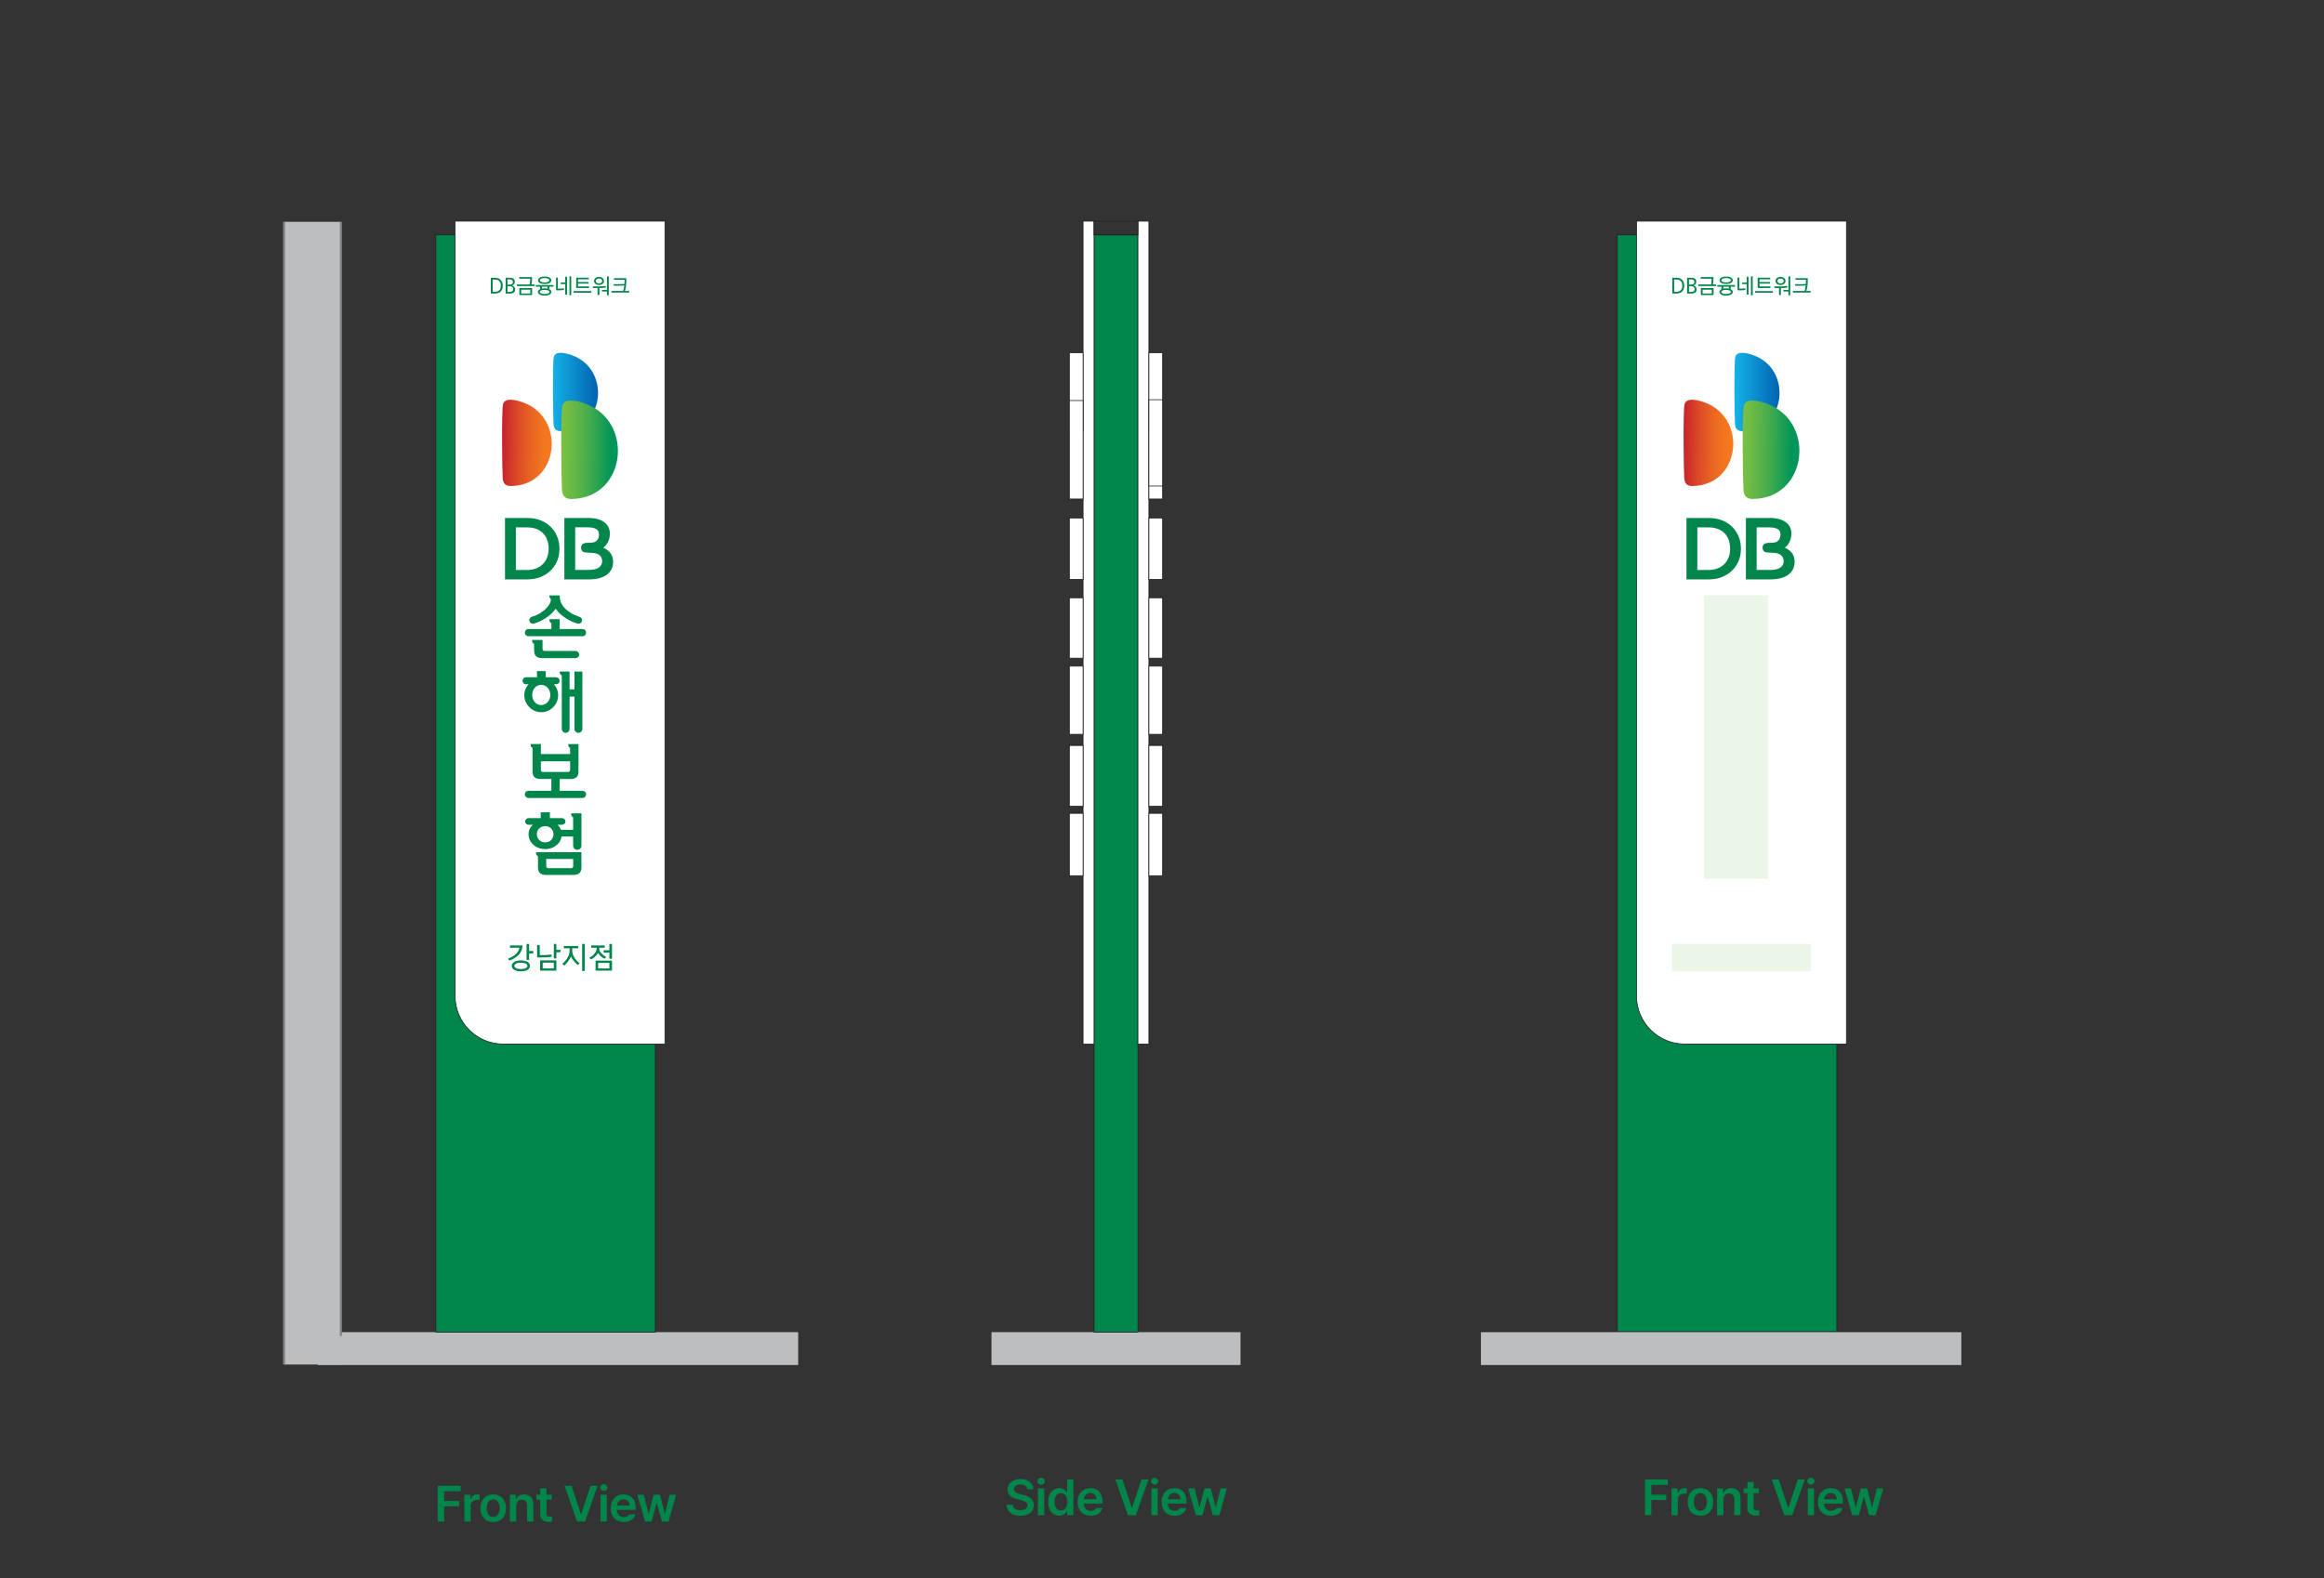 <svg width="736" height="500" viewBox="0 0 736 500" fill="none" xmlns="http://www.w3.org/2000/svg">
<rect x="0" y="0" width="736" height="500" fill="#333333" stroke="none"/>
<path d="M138.626 482V470.688H145.876V472.391H140.657V475.484H145.376V477.188H140.657V482H138.626ZM147.056 482V473.516H148.993V474.922H149.087C149.384 473.953 150.212 473.391 151.181 473.391C151.399 473.391 151.712 473.406 151.899 473.438V475.281C151.727 475.219 151.306 475.156 150.977 475.156C149.868 475.156 149.056 475.922 149.056 477V482H147.056ZM156.189 482.172C153.72 482.172 152.126 480.422 152.126 477.797C152.126 475.156 153.72 473.406 156.189 473.406C158.673 473.406 160.251 475.156 160.251 477.797C160.251 480.422 158.673 482.172 156.189 482.172ZM156.204 480.578C157.564 480.578 158.236 479.344 158.236 477.781C158.236 476.234 157.564 474.984 156.204 474.984C154.814 474.984 154.142 476.234 154.142 477.781C154.142 479.344 154.814 480.578 156.204 480.578ZM163.478 477.031V482H161.478V473.516H163.384V474.953H163.494C163.884 474 164.744 473.406 166.009 473.406C167.775 473.406 168.931 474.562 168.916 476.594V482H166.931V476.906C166.931 475.766 166.322 475.094 165.275 475.094C164.212 475.094 163.478 475.797 163.478 477.031ZM174.736 473.516V475.047H173.064V479.453C173.064 480.266 173.471 480.438 173.971 480.438C174.205 480.438 174.596 480.422 174.846 480.406V482.031C174.611 482.078 174.221 482.109 173.721 482.109C172.221 482.109 171.064 481.375 171.08 479.781V475.047H169.861V473.516H171.08V471.484H173.064V473.516H174.736ZM181.018 470.688L183.956 479.609H184.081L187.034 470.688H189.268L185.268 482H182.768L178.784 470.688H181.018ZM190.198 482V473.516H192.198V482H190.198ZM191.214 472.312C190.589 472.312 190.057 471.828 190.057 471.219C190.057 470.625 190.589 470.141 191.214 470.141C191.854 470.141 192.37 470.625 192.37 471.219C192.37 471.828 191.854 472.312 191.214 472.312ZM197.55 482.172C194.987 482.172 193.425 480.469 193.425 477.812C193.425 475.188 195.019 473.406 197.441 473.406C199.519 473.406 201.316 474.703 201.316 477.688V478.312H195.394C195.417 479.758 196.269 480.609 197.566 480.609C198.441 480.609 199.034 480.234 199.284 479.734H201.237C200.878 481.203 199.519 482.172 197.55 482.172ZM195.409 476.953H199.409C199.394 475.797 198.628 474.953 197.472 474.953C196.269 474.953 195.472 475.867 195.409 476.953ZM204.261 482L201.855 473.516H203.886L205.386 479.484H205.464L206.98 473.516H208.996L210.527 479.453H210.605L212.089 473.516H214.121L211.714 482H209.636L208.042 476.25H207.933L206.339 482H204.261Z" fill="#00854A"/>
<path d="M520.938 480V468.688H528.188V470.391H522.969V473.484H527.688V475.188H522.969V480H520.938ZM529.368 480V471.516H531.306V472.922H531.399C531.696 471.953 532.524 471.391 533.493 471.391C533.712 471.391 534.024 471.406 534.212 471.438V473.281C534.04 473.219 533.618 473.156 533.29 473.156C532.181 473.156 531.368 473.922 531.368 475V480H529.368ZM538.501 480.172C536.032 480.172 534.439 478.422 534.439 475.797C534.439 473.156 536.032 471.406 538.501 471.406C540.986 471.406 542.564 473.156 542.564 475.797C542.564 478.422 540.986 480.172 538.501 480.172ZM538.517 478.578C539.876 478.578 540.548 477.344 540.548 475.781C540.548 474.234 539.876 472.984 538.517 472.984C537.126 472.984 536.454 474.234 536.454 475.781C536.454 477.344 537.126 478.578 538.517 478.578ZM545.791 475.031V480H543.791V471.516H545.697V472.953H545.806C546.197 472 547.056 471.406 548.322 471.406C550.087 471.406 551.244 472.562 551.228 474.594V480H549.244V474.906C549.244 473.766 548.634 473.094 547.587 473.094C546.525 473.094 545.791 473.797 545.791 475.031ZM557.049 471.516V473.047H555.377V477.453C555.377 478.266 555.783 478.438 556.283 478.438C556.517 478.438 556.908 478.422 557.158 478.406V480.031C556.924 480.078 556.533 480.109 556.033 480.109C554.533 480.109 553.377 479.375 553.392 477.781V473.047H552.174V471.516H553.392V469.484H555.377V471.516H557.049ZM563.331 468.688L566.268 477.609H566.393L569.346 468.688H571.581L567.581 480H565.081L561.096 468.688H563.331ZM572.511 480V471.516H574.511V480H572.511ZM573.526 470.312C572.901 470.312 572.37 469.828 572.37 469.219C572.37 468.625 572.901 468.141 573.526 468.141C574.167 468.141 574.682 468.625 574.682 469.219C574.682 469.828 574.167 470.312 573.526 470.312ZM579.862 480.172C577.3 480.172 575.737 478.469 575.737 475.812C575.737 473.188 577.331 471.406 579.753 471.406C581.831 471.406 583.628 472.703 583.628 475.688V476.312H577.706C577.73 477.758 578.581 478.609 579.878 478.609C580.753 478.609 581.347 478.234 581.597 477.734H583.55C583.191 479.203 581.831 480.172 579.862 480.172ZM577.722 474.953H581.722C581.706 473.797 580.941 472.953 579.784 472.953C578.581 472.953 577.784 473.867 577.722 474.953ZM586.574 480L584.167 471.516H586.199L587.699 477.484H587.777L589.292 471.516H591.308L592.839 477.453H592.917L594.402 471.516H596.433L594.027 480H591.949L590.355 474.25H590.246L588.652 480H586.574Z" fill="#00854A"/>
<path d="M325.319 471.797C325.225 470.828 324.397 470.266 323.178 470.266C321.897 470.266 321.116 470.891 321.116 471.734C321.116 472.688 322.116 473.078 323.053 473.297L324.116 473.578C325.803 473.969 327.428 474.859 327.428 476.828C327.428 478.812 325.866 480.172 323.147 480.172C320.507 480.172 318.85 478.906 318.757 476.672H320.757C320.85 477.859 321.85 478.438 323.132 478.438C324.475 478.438 325.397 477.781 325.397 476.812C325.397 475.922 324.569 475.547 323.35 475.234L322.069 474.906C320.21 474.422 319.053 473.484 319.053 471.859C319.053 469.859 320.835 468.531 323.21 468.531C325.616 468.531 327.241 469.891 327.272 471.797H325.319ZM328.702 480V471.516H330.702V480H328.702ZM329.718 470.312C329.093 470.312 328.562 469.828 328.562 469.219C328.562 468.625 329.093 468.141 329.718 468.141C330.358 468.141 330.874 468.625 330.874 469.219C330.874 469.828 330.358 470.312 329.718 470.312ZM335.445 480.156C333.445 480.156 331.945 478.562 331.945 475.766C331.945 472.938 333.492 471.406 335.46 471.406C336.96 471.406 337.585 472.297 337.882 472.906H337.96V468.688H339.945V480H337.992V478.656H337.882C337.57 479.281 336.913 480.156 335.445 480.156ZM335.992 478.516C337.273 478.516 338.007 477.406 338.007 475.75C338.007 474.109 337.288 473.031 335.992 473.031C334.663 473.031 333.976 474.172 333.976 475.75C333.976 477.359 334.679 478.516 335.992 478.516ZM345.406 480.172C342.843 480.172 341.281 478.469 341.281 475.812C341.281 473.188 342.875 471.406 345.297 471.406C347.375 471.406 349.172 472.703 349.172 475.688V476.312H343.25C343.273 477.758 344.125 478.609 345.422 478.609C346.297 478.609 346.89 478.234 347.14 477.734H349.093C348.734 479.203 347.375 480.172 345.406 480.172ZM343.265 474.953H347.265C347.25 473.797 346.484 472.953 345.328 472.953C344.125 472.953 343.328 473.867 343.265 474.953ZM355.469 468.688L358.407 477.609H358.532L361.485 468.688H363.719L359.719 480H357.219L353.235 468.688H355.469ZM364.649 480V471.516H366.649V480H364.649ZM365.665 470.312C365.04 470.312 364.508 469.828 364.508 469.219C364.508 468.625 365.04 468.141 365.665 468.141C366.305 468.141 366.821 468.625 366.821 469.219C366.821 469.828 366.305 470.312 365.665 470.312ZM372.001 480.172C369.438 480.172 367.876 478.469 367.876 475.812C367.876 473.188 369.47 471.406 371.892 471.406C373.97 471.406 375.767 472.703 375.767 475.688V476.312H369.845C369.868 477.758 370.72 478.609 372.017 478.609C372.892 478.609 373.485 478.234 373.735 477.734H375.688C375.329 479.203 373.97 480.172 372.001 480.172ZM369.86 474.953H373.86C373.845 473.797 373.079 472.953 371.923 472.953C370.72 472.953 369.923 473.867 369.86 474.953ZM378.712 480L376.306 471.516H378.337L379.837 477.484H379.915L381.431 471.516H383.447L384.978 477.453H385.056L386.54 471.516H388.572L386.165 480H384.087L382.493 474.25H382.384L380.79 480H378.712Z" fill="#00854A"/>
<path d="M314 421.996H392.866" stroke="#231F20" stroke-width="0.23"/>
<path d="M392.866 421.996H314V432.425H392.866V421.996Z" fill="#BCBEC0"/>
<path d="M360.385 74.408H346.48V421.978H360.385V74.408Z" fill="#00854A" stroke="#231F20" stroke-width="0.23" stroke-miterlimit="22.93"/>
<path d="M346.48 70.059H343.004V330.734H346.48V70.059Z" fill="white"/>
<path d="M346.48 70.059H343.004V330.734H346.48V70.059Z" stroke="#231F20" stroke-width="0.23" stroke-miterlimit="10"/>
<path d="M363.849 70.059H360.373V330.734H363.849V70.059Z" fill="white"/>
<path d="M363.849 70.059H360.373V330.734H363.849V70.059Z" stroke="#231F20" stroke-width="0.23" stroke-miterlimit="10"/>
<path d="M343.006 111.772H338.656V136.602H343.006V111.772Z" fill="white" stroke="#231F20" stroke-width="0.23" stroke-miterlimit="22.93"/>
<path d="M343.006 164.09H338.656V183.54H343.006V164.09Z" fill="white" stroke="#231F20" stroke-width="0.23" stroke-miterlimit="22.93"/>
<path d="M343.006 189.37H338.656V208.489H343.006V189.37Z" fill="white" stroke="#231F20" stroke-width="0.23" stroke-miterlimit="22.93"/>
<path d="M343.006 211.027H338.656V232.611H343.006V211.027Z" fill="white" stroke="#231F20" stroke-width="0.23" stroke-miterlimit="22.93"/>
<path d="M343.006 236.16H338.656V255.435H343.006V236.16Z" fill="white" stroke="#231F20" stroke-width="0.23" stroke-miterlimit="22.93"/>
<path d="M343.006 257.65H338.656V277.404H343.006V257.65Z" fill="white" stroke="#231F20" stroke-width="0.23" stroke-miterlimit="22.93"/>
<path d="M343.006 126.882H338.656V158.075H343.006V126.882Z" fill="white" stroke="#231F20" stroke-width="0.23" stroke-miterlimit="22.93"/>
<path d="M368.194 126.882H363.854V158.075H368.194V126.882Z" fill="white" stroke="#231F20" stroke-width="0.23" stroke-miterlimit="22.93"/>
<path d="M368.194 111.772H363.854V136.602H368.194V111.772Z" fill="white" stroke="#231F20" stroke-width="0.23" stroke-miterlimit="22.93"/>
<path d="M368.194 164.09H363.854V183.54H368.194V164.09Z" fill="white" stroke="#231F20" stroke-width="0.23" stroke-miterlimit="22.93"/>
<path d="M368.194 189.37H363.854V208.489H368.194V189.37Z" fill="white" stroke="#231F20" stroke-width="0.23" stroke-miterlimit="22.93"/>
<path d="M368.194 211.027H363.854V232.611H368.194V211.027Z" fill="white" stroke="#231F20" stroke-width="0.23" stroke-miterlimit="22.93"/>
<path d="M368.194 236.16H363.854V255.435H368.194V236.16Z" fill="white" stroke="#231F20" stroke-width="0.23" stroke-miterlimit="22.93"/>
<path d="M368.194 257.65H363.854V277.404H368.194V257.65Z" fill="white" stroke="#231F20" stroke-width="0.23" stroke-miterlimit="22.93"/>
<path d="M368.194 126.624H363.854V153.964H368.194V126.624Z" fill="white" stroke="#231F20" stroke-width="0.23" stroke-miterlimit="22.93"/>
<path d="M360.385 70.059H346.48V74.399H360.385V70.059Z" stroke="#231F20" stroke-width="0.23" stroke-miterlimit="10"/>
<path d="M252.784 421.996H100.643" stroke="#231F20" stroke-width="0.23"/>
<path d="M252.784 421.996H100.643V432.425H252.784V421.996Z" fill="#BCBEC0"/>
<path d="M107.961 70.268H89.961V432.268H107.961V70.268Z" fill="#BCBEC0"/>
<path d="M89.961 70.268V432.268" stroke="#808285" stroke-width="0.653"/>
<path d="M107.961 70.268V423.268" stroke="#808285" stroke-width="0.653"/>
<path d="M207.545 74.407H138.031V421.977H207.545V74.407Z" fill="#00854A" stroke="#231F20" stroke-width="0.23" stroke-miterlimit="22.93"/>
<path fill-rule="evenodd" clip-rule="evenodd" d="M210.589 70.058V330.733H159.32C150.943 330.733 144.119 323.9 144.119 315.522V70.058H210.589Z" fill="white" stroke="#231F20" stroke-width="0.23" stroke-miterlimit="22.93"/>
<path fill-rule="evenodd" clip-rule="evenodd" d="M167.048 164.09H159.93V183.54H167.048C172.924 183.54 177.182 179.466 177.182 173.856C177.182 168.247 173.108 164.09 167.048 164.099V164.09ZM173.752 173.829C173.752 177.921 171.039 180.56 166.956 180.56H163.369V167.069H166.956C171.158 167.069 173.752 169.608 173.752 173.829Z" fill="#00854A"/>
<path fill-rule="evenodd" clip-rule="evenodd" d="M191.048 173.478C192.317 172.613 193.145 170.894 193.145 169.082C193.145 165.955 190.634 164.088 186.441 164.098H178.734V183.548H186.588C191.333 183.548 194.166 181.469 194.166 177.993C194.166 175.915 193.145 174.434 191.057 173.487L191.048 173.478ZM185.153 172.071C184.528 172.218 184.142 172.604 184.041 173.193C183.967 173.643 184.068 174.122 184.307 174.462C184.5 174.738 184.776 174.912 185.098 174.958C185.54 175.032 186.036 175.05 186.551 175.078C188.078 175.142 189.696 175.216 190.423 176.568C190.846 177.377 190.791 178.425 190.266 179.179C189.724 179.961 188.666 180.439 187.112 180.522C186.91 180.531 186.707 180.54 186.487 180.54H182.155V167.05H186.082C188.666 167.05 189.705 167.795 189.705 169.367C189.705 170.232 189.374 171.032 188.721 171.501C188.133 171.924 187.278 171.933 186.45 171.951C186.082 171.951 185.558 171.96 185.153 172.052V172.071Z" fill="#00854A"/>
<path fill-rule="evenodd" clip-rule="evenodd" d="M184.482 199.266H177.245V196.157H174.008V196.378C174.008 196.875 174.21 197.215 174.615 197.399V199.266H167.35C167.028 199.266 166.761 199.376 166.55 199.597C166.329 199.817 166.219 200.084 166.219 200.397C166.219 200.728 166.329 201.004 166.55 201.224C166.771 201.445 167.037 201.555 167.35 201.555H184.482C184.795 201.555 185.071 201.445 185.282 201.224C185.503 201.004 185.614 200.728 185.614 200.397C185.614 200.084 185.503 199.817 185.282 199.597C185.062 199.376 184.795 199.266 184.482 199.266Z" fill="#00854A"/>
<path fill-rule="evenodd" clip-rule="evenodd" d="M182.283 206.226H172.507C172.057 206.226 171.827 206.006 171.827 205.546V202.723H168.525V202.953C168.525 203.449 168.737 203.78 169.16 203.946V206.162C169.16 207.716 170.024 208.489 171.762 208.489H182.292C182.596 208.489 182.862 208.378 183.092 208.158C183.322 207.937 183.442 207.67 183.442 207.358C183.442 207.045 183.322 206.787 183.092 206.567C182.853 206.346 182.596 206.226 182.292 206.226H182.283Z" fill="#00854A"/>
<path fill-rule="evenodd" clip-rule="evenodd" d="M168.602 197.554C168.814 197.573 169.035 197.554 169.255 197.481C170.212 197.196 171.021 196.865 171.692 196.488C172.364 196.111 172.961 195.724 173.486 195.329C174.506 194.621 175.343 193.784 175.978 192.818C176.612 193.784 177.44 194.621 178.47 195.329C178.994 195.724 179.601 196.111 180.272 196.488C180.953 196.865 181.762 197.196 182.7 197.481C182.93 197.545 183.142 197.564 183.353 197.554C183.749 197.527 184.034 197.324 184.218 196.966C184.383 196.616 184.383 196.276 184.218 195.945C184.061 195.687 183.813 195.504 183.445 195.375C182.525 195.09 181.716 194.74 181.036 194.336C180.346 193.922 179.767 193.508 179.279 193.067C177.973 191.889 177.293 190.501 177.265 188.882V188.606H174.01V188.855C174.01 189.039 174.037 189.195 174.102 189.324C174.166 189.462 174.286 189.618 174.47 189.802C174.47 190.814 173.872 191.899 172.658 193.057C172.171 193.49 171.6 193.913 170.938 194.326C170.276 194.731 169.467 195.081 168.52 195.366C168.161 195.485 167.904 195.678 167.747 195.936C167.582 196.267 167.582 196.607 167.747 196.957C167.931 197.315 168.216 197.518 168.612 197.545L168.602 197.554Z" fill="#00854A"/>
<path fill-rule="evenodd" clip-rule="evenodd" d="M181.907 218.365H180.38V212.728H177.281V212.976C177.281 213.454 177.493 213.794 177.916 213.969V230.918C177.916 231.249 178.035 231.534 178.284 231.782C178.523 232.021 178.817 232.141 179.166 232.141C179.498 232.141 179.783 232.021 180.022 231.782C180.27 231.543 180.39 231.258 180.39 230.918V220.691H181.916V230.899C181.916 231.23 182.045 231.525 182.293 231.773C182.541 232.021 182.836 232.15 183.167 232.15C183.516 232.15 183.811 232.021 184.059 231.773C184.307 231.525 184.436 231.23 184.436 230.899V212.728H181.925V218.365H181.907Z" fill="#00854A"/>
<path fill-rule="evenodd" clip-rule="evenodd" d="M176.106 214.539H172.823V212.59H170.064V214.539H166.625C166.294 214.539 166.018 214.65 165.806 214.871C165.595 215.091 165.484 215.349 165.484 215.652C165.484 215.956 165.595 216.213 165.806 216.434C166.018 216.645 166.284 216.765 166.625 216.765H167.388C167.029 217.179 166.726 217.639 166.487 218.163C166.183 218.816 166.036 219.505 166.036 220.232C166.036 220.958 166.183 221.666 166.468 222.31C166.753 222.963 167.149 223.533 167.645 224.03C168.105 224.517 168.675 224.904 169.319 225.189C169.972 225.474 170.671 225.621 171.425 225.621C172.179 225.621 172.851 225.474 173.494 225.189C174.138 224.904 174.699 224.517 175.177 224.03C175.674 223.533 176.06 222.963 176.345 222.31C176.621 221.657 176.759 220.968 176.759 220.232C176.759 219.496 176.612 218.816 176.317 218.163C176.078 217.648 175.784 217.179 175.425 216.765H176.097C176.4 216.765 176.658 216.655 176.888 216.434C177.118 216.213 177.228 215.956 177.228 215.652C177.228 215.349 177.118 215.091 176.888 214.871C176.658 214.65 176.4 214.539 176.097 214.539H176.106ZM174.064 221.391C173.917 221.786 173.706 222.126 173.448 222.411C173.182 222.715 172.86 222.945 172.51 223.11C172.152 223.276 171.793 223.359 171.416 223.359C171.011 223.359 170.625 223.276 170.276 223.11C169.926 222.945 169.613 222.706 169.356 222.411C169.098 222.126 168.896 221.786 168.758 221.391C168.611 220.995 168.547 220.581 168.547 220.149C168.547 219.717 168.62 219.294 168.758 218.908C168.905 218.512 169.108 218.172 169.356 217.887C169.613 217.583 169.917 217.344 170.276 217.188C170.625 217.022 171.011 216.94 171.416 216.94C171.793 216.94 172.161 217.022 172.51 217.188C172.869 217.353 173.182 217.583 173.448 217.887C173.706 218.172 173.908 218.512 174.064 218.908C174.212 219.303 174.294 219.717 174.294 220.149C174.294 220.581 174.221 221.004 174.064 221.391Z" fill="#00854A"/>
<path fill-rule="evenodd" clip-rule="evenodd" d="M184.482 250.535H177.245V246.792H180.648C182.349 246.792 183.204 246.028 183.204 244.484V235.71H179.967V235.931C179.967 236.428 180.16 236.759 180.556 236.924V238.874H171.295V235.701H168.03V235.922C168.03 236.418 168.233 236.75 168.647 236.915V244.465C168.647 246.001 169.493 246.773 171.175 246.773H174.615V250.516H167.35C167.037 250.516 166.761 250.627 166.55 250.838C166.329 251.05 166.219 251.325 166.219 251.647C166.219 251.969 166.329 252.227 166.55 252.457C166.771 252.677 167.037 252.788 167.35 252.788H184.482C184.804 252.788 185.071 252.677 185.282 252.457C185.503 252.236 185.614 251.969 185.614 251.647C185.614 251.325 185.503 251.05 185.282 250.838C185.062 250.627 184.795 250.516 184.482 250.516V250.535ZM171.966 244.548C171.516 244.548 171.295 244.318 171.295 243.849V241.164H180.556V243.849C180.556 244.318 180.335 244.548 179.875 244.548H171.966Z" fill="#00854A"/>
<path fill-rule="evenodd" clip-rule="evenodd" d="M180.896 257.652V257.9C180.896 258.388 181.098 258.719 181.512 258.893V262.875H177.649C177.613 262.765 177.567 262.655 177.512 262.544C177.291 262.085 176.96 261.661 176.546 261.266H178.036C178.321 261.266 178.569 261.165 178.771 260.963C178.974 260.76 179.075 260.512 179.075 260.227C179.075 259.942 178.974 259.712 178.771 259.491C178.569 259.27 178.321 259.169 178.036 259.169H174.146V257.33H171.249V259.169H167.359C167.083 259.169 166.844 259.28 166.632 259.491C166.421 259.712 166.311 259.96 166.311 260.227C166.311 260.512 166.421 260.76 166.632 260.963C166.844 261.165 167.083 261.266 167.359 261.266H168.775C168.361 261.661 168.03 262.085 167.791 262.544C167.524 263.069 167.396 263.648 167.396 264.301C167.396 264.954 167.534 265.561 167.791 266.122C168.058 266.692 168.435 267.188 168.941 267.63C169.41 268.053 169.961 268.384 170.605 268.623C171.249 268.862 171.939 268.982 172.674 268.982C173.41 268.982 174.081 268.862 174.707 268.623C175.341 268.384 175.893 268.044 176.38 267.63C176.877 267.188 177.254 266.692 177.512 266.122C177.677 265.763 177.778 265.395 177.843 265H181.512V267.897C181.512 268.255 181.641 268.568 181.898 268.825C182.156 269.083 182.468 269.212 182.827 269.212C183.186 269.212 183.498 269.083 183.756 268.825C184.013 268.568 184.142 268.255 184.142 267.897V257.652H180.905H180.896ZM174.56 266.103C174.072 266.609 173.438 266.857 172.674 266.857C171.911 266.857 171.249 266.6 170.752 266.103C170.256 265.597 170.007 264.99 170.007 264.282C170.007 263.574 170.256 262.967 170.752 262.471C171.249 261.974 171.893 261.726 172.674 261.726C173.456 261.726 174.072 261.974 174.56 262.471C175.047 262.967 175.295 263.574 175.295 264.282C175.295 264.99 175.047 265.597 174.56 266.103Z" fill="#00854A"/>
<path fill-rule="evenodd" clip-rule="evenodd" d="M169.758 270.204C169.758 270.7 169.96 271.031 170.374 271.197V274.838C170.374 276.393 171.229 277.165 172.93 277.165H181.602C183.285 277.165 184.131 276.393 184.131 274.838V269.974H169.767V270.204H169.758ZM172.995 272.107H181.529V274.351C181.529 274.802 181.29 275.032 180.802 275.032H173.721C173.234 275.032 172.995 274.802 172.995 274.351V272.107Z" fill="#00854A"/>
<path d="M170.374 130.302C169.078 129.107 167.487 128.114 165.583 127.452C164.627 127.111 163.045 126.624 161.693 126.624C160.534 126.624 159.541 126.992 159.293 128.141C158.815 130.339 159.035 149.256 159.21 151.454C159.33 153.063 160.001 154.001 161.895 153.964C175.046 153.753 178.494 137.807 170.365 130.312L170.374 130.302Z" fill="url(#paint0_linear_1337_9150)"/>
<path d="M185.439 115.109C184.253 114.024 182.809 113.123 181.089 112.516C180.216 112.203 178.781 111.762 177.558 111.762C176.491 111.762 175.609 112.102 175.369 113.15C174.937 115.146 175.14 132.324 175.296 134.311C175.406 135.764 176.022 136.619 177.733 136.591C189.679 136.389 192.815 121.914 185.439 115.109Z" fill="url(#paint1_linear_1337_9150)"/>
<path d="M190.715 131.084C189.235 129.714 187.405 128.592 185.244 127.829C184.14 127.434 182.338 126.882 180.811 126.882C179.487 126.882 178.356 127.305 178.061 128.62C177.5 131.13 177.776 152.705 177.969 155.206C178.116 157.045 178.88 158.103 181.022 158.075C196.04 157.836 199.985 139.646 190.715 131.084Z" fill="url(#paint2_linear_1337_9150)"/>
<path d="M155.443 92.975V87.99H156.768C157.512 87.99 158.101 88.211 158.533 88.643C158.993 89.103 159.223 89.701 159.223 90.436C159.223 91.282 159.011 91.917 158.579 92.34C158.147 92.763 157.549 92.975 156.777 92.975H155.443ZM156.032 88.542V92.432H156.758C157.356 92.432 157.816 92.266 158.129 91.945C158.451 91.623 158.607 91.126 158.607 90.464C158.607 89.866 158.451 89.397 158.129 89.066C157.807 88.717 157.375 88.551 156.832 88.551H156.032V88.542Z" fill="#00854A"/>
<path d="M160.131 92.975V87.99H161.437C161.961 87.99 162.356 88.091 162.623 88.303C162.89 88.514 163.028 88.818 163.028 89.232C163.028 89.848 162.733 90.252 162.145 90.446C162.457 90.519 162.697 90.657 162.871 90.878C163.046 91.099 163.138 91.365 163.138 91.687C163.138 92.129 163 92.45 162.715 92.671C162.43 92.883 161.988 92.993 161.391 92.993H160.14L160.131 92.975ZM160.719 88.496V90.16H161.234C161.602 90.16 161.887 90.105 162.09 89.995C162.32 89.866 162.43 89.636 162.43 89.305C162.43 89.057 162.347 88.864 162.191 88.717C162.034 88.579 161.805 88.505 161.51 88.505H160.71L160.719 88.496ZM160.719 90.657V92.469H161.317C161.667 92.469 161.952 92.404 162.182 92.276C162.412 92.147 162.522 91.926 162.522 91.604C162.522 91.356 162.448 91.154 162.32 90.997C162.136 90.777 161.777 90.666 161.234 90.666H160.719V90.657Z" fill="#00854A"/>
<path d="M168.481 87.769V88.578C168.481 89.111 168.417 89.617 168.288 90.114H169.318V90.619H163.699V90.114H167.718C167.847 89.645 167.911 89.166 167.911 88.688V88.274H164.444V87.778H168.481V87.769ZM168.518 91.272V93.461H164.481V91.272H168.518ZM165.051 91.769V92.964H167.948V91.769H165.051Z" fill="#00854A"/>
<path d="M175.304 90.308V90.814H173.943V91.614C173.943 91.614 174.026 91.651 174.062 91.669C174.421 91.89 174.605 92.157 174.605 92.469C174.605 92.782 174.421 93.067 174.053 93.297C173.685 93.527 173.17 93.637 172.49 93.637C171.809 93.637 171.304 93.527 170.926 93.306C170.559 93.085 170.365 92.809 170.365 92.469C170.365 92.147 170.549 91.881 170.926 91.669L171.028 91.614V90.814H169.676V90.308H175.295H175.304ZM174.587 88.791C174.587 88.956 174.531 89.122 174.43 89.278C174.329 89.434 174.182 89.563 173.989 89.664C173.796 89.766 173.566 89.848 173.299 89.894C173.032 89.94 172.757 89.968 172.49 89.968C172.223 89.968 171.947 89.94 171.681 89.894C171.405 89.848 171.175 89.766 170.991 89.664C170.798 89.563 170.651 89.434 170.549 89.278C170.448 89.122 170.393 88.966 170.393 88.791C170.393 88.607 170.448 88.441 170.549 88.294C170.651 88.147 170.798 88.018 170.991 87.917C171.175 87.816 171.405 87.733 171.681 87.678C171.956 87.623 172.223 87.605 172.499 87.605C172.775 87.605 173.042 87.632 173.308 87.678C173.575 87.733 173.805 87.807 173.998 87.917C174.191 88.018 174.338 88.147 174.439 88.303C174.541 88.451 174.596 88.616 174.596 88.791H174.587ZM172.49 91.835C172.021 91.835 171.653 91.89 171.368 92.01C171.083 92.129 170.945 92.276 170.945 92.469C170.945 92.662 171.083 92.819 171.359 92.948C171.635 93.076 172.012 93.141 172.481 93.141C172.95 93.141 173.317 93.076 173.593 92.948C173.878 92.819 174.016 92.662 174.016 92.469C174.016 92.276 173.878 92.129 173.593 92.01C173.317 91.899 172.94 91.835 172.481 91.835H172.49ZM174.007 88.791C174.007 88.68 173.97 88.588 173.897 88.496C173.823 88.414 173.722 88.34 173.584 88.276C173.446 88.221 173.29 88.175 173.097 88.138C172.913 88.11 172.711 88.092 172.481 88.092C172.251 88.092 172.039 88.101 171.864 88.129C171.681 88.156 171.524 88.202 171.386 88.276C171.248 88.34 171.147 88.414 171.074 88.496C171 88.579 170.963 88.671 170.963 88.782C170.963 88.883 171 88.984 171.074 89.067C171.147 89.15 171.248 89.223 171.386 89.287C171.524 89.352 171.681 89.398 171.864 89.425C172.048 89.453 172.251 89.471 172.481 89.471C172.701 89.471 172.904 89.462 173.088 89.425C173.281 89.398 173.437 89.352 173.575 89.287C173.713 89.223 173.814 89.15 173.888 89.067C173.961 88.984 173.998 88.892 173.998 88.791H174.007ZM173.373 90.814H171.607V91.43C171.864 91.375 172.159 91.347 172.49 91.347C172.821 91.347 173.115 91.375 173.373 91.43V90.814Z" fill="#00854A"/>
<path d="M178.581 91.853C178.139 91.927 177.661 91.963 177.155 91.963H176.098V87.945H176.668V91.448H177.174C177.679 91.448 178.148 91.412 178.59 91.338V91.853H178.581ZM179.013 87.678H179.574V93.324H179.013V89.986H177.587V89.471H179.013V87.669V87.678ZM180.907 93.527H180.346V87.54H180.907V93.527Z" fill="#00854A"/>
<path d="M187.277 92.213V92.728H181.658V92.213H187.277ZM182.477 91.238V87.964H186.459V88.47H183.047V89.343H186.413V89.84H183.047V90.732H186.523V91.238H182.477Z" fill="#00854A"/>
<path d="M189.615 90.722C190.443 90.722 191.188 90.675 191.859 90.574V91.089C191.262 91.181 190.581 91.227 189.818 91.237V93.444H189.238V91.237H187.758V90.731H189.615V90.722ZM191.28 89.002C191.28 89.177 191.243 89.351 191.16 89.508C191.078 89.664 190.967 89.811 190.82 89.921C190.673 90.041 190.507 90.133 190.314 90.188C190.121 90.252 189.919 90.28 189.698 90.28C189.477 90.28 189.284 90.252 189.091 90.188C188.898 90.124 188.733 90.041 188.585 89.921C188.438 89.802 188.328 89.664 188.245 89.508C188.162 89.342 188.126 89.177 188.126 89.002C188.126 88.827 188.162 88.652 188.245 88.496C188.328 88.34 188.438 88.193 188.585 88.073C188.733 87.954 188.898 87.862 189.091 87.806C189.284 87.742 189.487 87.714 189.698 87.714C189.91 87.714 190.121 87.742 190.314 87.806C190.507 87.871 190.673 87.954 190.82 88.073C190.967 88.193 191.078 88.331 191.16 88.496C191.243 88.662 191.28 88.827 191.28 89.002ZM190.719 89.002C190.719 88.891 190.691 88.79 190.636 88.689C190.581 88.588 190.507 88.505 190.416 88.432C190.324 88.367 190.213 88.312 190.094 88.275C189.965 88.239 189.836 88.22 189.707 88.22C189.579 88.22 189.441 88.239 189.321 88.275C189.202 88.312 189.091 88.367 188.999 88.432C188.907 88.505 188.834 88.588 188.779 88.689C188.723 88.79 188.696 88.891 188.696 89.002C188.696 89.112 188.723 89.213 188.779 89.314C188.834 89.416 188.907 89.498 188.999 89.572C189.091 89.636 189.192 89.692 189.321 89.728C189.441 89.765 189.569 89.784 189.707 89.784C189.845 89.784 189.974 89.765 190.094 89.728C190.222 89.692 190.324 89.636 190.416 89.572C190.507 89.498 190.581 89.416 190.636 89.314C190.691 89.213 190.719 89.112 190.719 89.002ZM192.788 87.549V93.536H192.227V92.34H190.655V91.834H192.227V87.549H192.788Z" fill="#00854A"/>
<path d="M198.34 88.128V89.14C198.34 90.151 198.202 91.163 197.917 92.165H199.259V92.671H193.641V92.165H197.356C197.521 91.577 197.641 90.998 197.705 90.427C197.154 90.483 196.464 90.519 195.655 90.519H194.358V90.032H195.691C196.501 90.032 197.19 90.004 197.761 89.949C197.779 89.701 197.788 89.453 197.788 89.204V88.625H194.468V88.119H198.349L198.34 88.128Z" fill="#00854A"/>
<path d="M165.464 299.503C165.464 299.696 165.446 299.87 165.427 300.018C165.308 300.992 164.885 301.838 164.158 302.547C163.376 303.328 162.438 303.917 161.362 304.303L160.875 303.687C161.923 303.337 162.815 302.786 163.551 302.032C164.084 301.471 164.406 300.864 164.507 300.229H161.491V299.503H165.464ZM167.846 305.977C167.846 306.225 167.772 306.464 167.643 306.676C167.505 306.896 167.303 307.089 167.036 307.246C166.77 307.402 166.457 307.522 166.108 307.595C165.749 307.678 165.372 307.715 164.958 307.715C164.544 307.715 164.149 307.678 163.799 307.595C163.45 307.522 163.137 307.402 162.871 307.246C162.604 307.089 162.402 306.896 162.273 306.676C162.144 306.455 162.071 306.225 162.071 305.977C162.071 305.728 162.144 305.499 162.273 305.278C162.411 305.057 162.604 304.864 162.871 304.708C163.137 304.551 163.441 304.432 163.799 304.358C164.149 304.275 164.535 304.239 164.958 304.239C165.381 304.239 165.749 304.285 166.108 304.358C166.457 304.441 166.77 304.551 167.036 304.708C167.303 304.864 167.505 305.057 167.643 305.278C167.781 305.499 167.846 305.728 167.846 305.977ZM167.036 305.977C167.036 305.83 166.99 305.692 166.889 305.554C166.788 305.425 166.641 305.315 166.457 305.223C166.264 305.131 166.043 305.066 165.786 305.03C165.528 304.984 165.252 304.965 164.967 304.965C164.682 304.965 164.416 304.984 164.158 305.03C163.901 305.066 163.68 305.14 163.487 305.223C163.294 305.315 163.156 305.425 163.054 305.554C162.953 305.682 162.898 305.82 162.898 305.977C162.898 306.133 162.953 306.262 163.054 306.4C163.156 306.529 163.294 306.639 163.487 306.731C163.68 306.823 163.901 306.887 164.158 306.924C164.425 306.97 164.691 306.988 164.967 306.988C165.243 306.988 165.519 306.97 165.786 306.924C166.043 306.887 166.273 306.814 166.457 306.731C166.641 306.639 166.788 306.529 166.889 306.4C166.99 306.271 167.036 306.133 167.036 305.977ZM167.57 299.024V301.268H168.894V302.022H167.57V304.082H166.761V299.024H167.57Z" fill="#00854A"/>
<path d="M170.935 299.383V302.574H171.56C172.719 302.574 173.749 302.51 174.669 302.381V303.108C173.777 303.236 172.738 303.301 171.542 303.301H170.107V299.383H170.935ZM176.204 307.494H171.045V304.229H176.204V307.494ZM175.386 304.956H171.873V306.777H175.386V304.956ZM176.204 299.024V300.9H177.474V301.655H176.204V303.632H175.395V299.024H176.204Z" fill="#00854A"/>
<path d="M181.217 300.404V301.048C181.217 301.93 181.465 302.721 181.952 303.439C182.449 304.156 182.982 304.726 183.571 305.167L182.973 305.692C182.32 305.149 181.741 304.505 181.244 303.751C181.079 303.503 180.941 303.255 180.831 303.006C180.711 303.301 180.555 303.586 180.38 303.852C179.801 304.744 179.249 305.416 178.725 305.857L178.062 305.379C178.651 304.873 179.184 304.248 179.653 303.503C180.15 302.712 180.398 301.894 180.398 301.048V300.404H178.568V299.677H183.102V300.404H181.217ZM185.19 299.024V307.586H184.362V299.024H185.19Z" fill="#00854A"/>
<path d="M189.762 300.22V300.487C189.762 301.02 190.011 301.544 190.507 302.078C190.884 302.473 191.372 302.832 191.969 303.163L191.427 303.724C190.774 303.356 190.25 302.942 189.845 302.482C189.67 302.28 189.514 302.078 189.394 301.884C189.247 302.133 189.073 302.381 188.87 302.62C188.42 303.144 187.868 303.586 187.233 303.944L186.617 303.42C187.215 303.117 187.739 302.721 188.181 302.234C188.677 301.691 188.935 301.112 188.935 300.487V300.22H187.206V299.503H191.5V300.22H189.753H189.762ZM193.818 307.494H188.613V304.303H193.818V307.494ZM192.99 305.03H189.431V306.786H192.99V305.03ZM193.818 299.024V303.724H192.99V301.765H191.169V301.038H192.99V299.024H193.818Z" fill="#00854A"/>
<path d="M581.719 74.407H512.205V421.977H581.719V74.407Z" fill="#00854A" stroke="#231F20" stroke-width="0.23" stroke-miterlimit="22.93"/>
<path fill-rule="evenodd" clip-rule="evenodd" d="M584.753 70.059V330.734H533.484C525.106 330.734 518.273 323.901 518.273 315.523V70.059H584.743H584.753Z" fill="white" stroke="#231F20" stroke-width="0.23" stroke-miterlimit="22.93"/>
<path d="M529.611 92.974V87.981H530.936C531.68 87.981 532.269 88.201 532.71 88.633C533.17 89.093 533.391 89.691 533.391 90.427C533.391 91.273 533.179 91.907 532.747 92.33C532.315 92.753 531.717 92.965 530.945 92.965H529.611V92.974ZM530.2 88.541V92.422H530.926C531.524 92.422 531.984 92.257 532.297 91.935C532.618 91.613 532.775 91.116 532.775 90.454C532.775 89.856 532.618 89.388 532.297 89.047C531.975 88.698 531.543 88.532 531 88.532H530.2V88.541Z" fill="#00854A"/>
<path d="M534.303 92.974V87.981H535.609C536.133 87.981 536.528 88.082 536.795 88.293C537.062 88.505 537.2 88.808 537.2 89.222C537.2 89.838 536.905 90.243 536.326 90.436C536.629 90.509 536.878 90.647 537.043 90.868C537.218 91.089 537.31 91.356 537.31 91.677C537.31 92.119 537.172 92.441 536.887 92.661C536.611 92.873 536.16 92.983 535.563 92.983H534.312L534.303 92.974ZM534.891 88.496V90.16H535.406C535.774 90.16 536.059 90.105 536.261 89.985C536.491 89.856 536.602 89.627 536.602 89.296C536.602 89.047 536.519 88.854 536.363 88.707C536.206 88.569 535.976 88.496 535.682 88.496H534.882H534.891ZM534.891 90.657V92.468H535.489C535.838 92.468 536.124 92.404 536.353 92.275C536.583 92.146 536.694 91.926 536.694 91.604C536.694 91.356 536.629 91.153 536.491 90.988C536.307 90.767 535.949 90.657 535.406 90.657H534.891Z" fill="#00854A"/>
<path d="M542.645 87.769V88.578C542.645 89.111 542.581 89.617 542.452 90.114H543.482V90.619H537.863V90.114H541.882C542.011 89.645 542.075 89.166 542.075 88.688V88.274H538.599V87.778H542.645V87.769ZM542.691 91.272V93.461H538.654V91.272H542.691ZM539.215 91.778V92.974H542.112V91.778H539.215Z" fill="#00854A"/>
<path d="M549.466 90.307V90.813H548.105V91.613C548.105 91.613 548.188 91.65 548.224 91.668C548.583 91.889 548.767 92.156 548.767 92.468C548.767 92.781 548.583 93.066 548.215 93.296C547.847 93.526 547.332 93.636 546.652 93.636C545.971 93.636 545.466 93.526 545.089 93.305C544.721 93.085 544.537 92.809 544.537 92.468C544.537 92.146 544.721 91.88 545.089 91.668L545.19 91.613V90.813H543.838V90.307H549.457H549.466ZM548.758 88.79C548.758 88.955 548.703 89.121 548.602 89.277C548.5 89.434 548.344 89.562 548.16 89.663C547.967 89.765 547.737 89.847 547.47 89.893C547.204 89.939 546.928 89.967 546.661 89.967C546.394 89.967 546.119 89.939 545.852 89.893C545.576 89.847 545.346 89.765 545.162 89.663C544.969 89.562 544.822 89.434 544.721 89.277C544.62 89.121 544.564 88.965 544.564 88.79C544.564 88.606 544.62 88.44 544.721 88.293C544.831 88.146 544.969 88.017 545.162 87.916C545.346 87.815 545.576 87.732 545.852 87.677C546.128 87.622 546.394 87.603 546.67 87.603C546.946 87.603 547.213 87.631 547.48 87.677C547.746 87.732 547.976 87.806 548.169 87.916C548.362 88.017 548.51 88.146 548.611 88.302C548.712 88.459 548.767 88.615 548.767 88.79H548.758ZM546.661 91.834C546.192 91.834 545.824 91.889 545.539 92.008C545.263 92.128 545.116 92.275 545.116 92.468C545.116 92.661 545.254 92.818 545.53 92.947C545.806 93.075 546.183 93.14 546.652 93.14C547.121 93.14 547.489 93.075 547.765 92.947C548.05 92.818 548.188 92.661 548.188 92.468C548.188 92.275 548.05 92.128 547.765 92.008C547.489 91.898 547.112 91.834 546.652 91.834H546.661ZM548.178 88.79C548.178 88.68 548.142 88.588 548.068 88.496C547.995 88.413 547.893 88.339 547.755 88.275C547.618 88.22 547.461 88.174 547.268 88.137C547.084 88.109 546.873 88.091 546.652 88.091C546.422 88.091 546.211 88.1 546.027 88.128C545.843 88.155 545.686 88.201 545.548 88.275C545.41 88.339 545.309 88.413 545.236 88.496C545.162 88.578 545.125 88.67 545.125 88.781C545.125 88.882 545.162 88.974 545.236 89.056C545.309 89.139 545.41 89.213 545.548 89.277C545.686 89.342 545.843 89.388 546.027 89.415C546.211 89.443 546.413 89.461 546.652 89.461C546.873 89.461 547.075 89.443 547.259 89.415C547.452 89.388 547.608 89.342 547.746 89.277C547.884 89.213 547.985 89.139 548.059 89.056C548.133 88.974 548.169 88.882 548.169 88.781L548.178 88.79ZM547.544 90.813H545.769V91.429C546.027 91.374 546.321 91.346 546.652 91.346C546.983 91.346 547.277 91.374 547.535 91.429V90.813H547.544Z" fill="#00854A"/>
<path d="M552.753 91.853C552.311 91.926 551.842 91.963 551.327 91.963H550.27V87.935H550.84V91.439H551.345C551.851 91.439 552.32 91.402 552.762 91.329V91.843L552.753 91.853ZM553.185 87.678H553.746V93.324H553.185V89.986H551.759V89.48H553.185V87.678ZM555.079 93.536H554.518V87.549H555.079V93.536Z" fill="#00854A"/>
<path d="M561.451 92.222V92.728H555.832V92.222H561.451ZM556.641 91.238V87.964H560.623V88.47H557.211V89.343H560.577V89.84H557.211V90.732H560.688V91.238H556.641Z" fill="#00854A"/>
<path d="M563.787 90.731C564.614 90.731 565.368 90.675 566.031 90.584V91.099C565.433 91.191 564.752 91.237 563.989 91.246V93.453H563.41V91.246H561.92V90.74H563.778L563.787 90.731ZM565.451 89.002C565.451 89.177 565.414 89.351 565.332 89.508C565.249 89.664 565.139 89.811 564.991 89.931C564.844 90.05 564.679 90.133 564.486 90.197C564.293 90.262 564.09 90.289 563.87 90.289C563.649 90.289 563.456 90.262 563.263 90.197C563.069 90.133 562.904 90.05 562.757 89.931C562.61 89.811 562.499 89.673 562.416 89.508C562.334 89.342 562.297 89.177 562.297 89.002C562.297 88.827 562.334 88.652 562.416 88.496C562.499 88.34 562.61 88.193 562.757 88.073C562.904 87.954 563.069 87.871 563.263 87.806C563.456 87.742 563.658 87.714 563.87 87.714C564.081 87.714 564.293 87.742 564.486 87.806C564.679 87.871 564.844 87.954 564.991 88.073C565.139 88.193 565.249 88.331 565.332 88.496C565.414 88.662 565.451 88.827 565.451 89.002ZM564.89 89.002C564.89 88.891 564.863 88.79 564.808 88.689C564.752 88.588 564.679 88.505 564.587 88.432C564.495 88.367 564.384 88.312 564.265 88.275C564.145 88.239 564.007 88.22 563.879 88.22C563.75 88.22 563.612 88.239 563.492 88.275C563.373 88.312 563.263 88.367 563.171 88.432C563.079 88.505 563.005 88.588 562.95 88.689C562.895 88.79 562.867 88.891 562.867 89.002C562.867 89.112 562.895 89.213 562.95 89.314C563.005 89.416 563.079 89.498 563.171 89.572C563.263 89.636 563.364 89.692 563.492 89.728C563.612 89.765 563.75 89.784 563.879 89.784C564.007 89.784 564.145 89.765 564.265 89.728C564.384 89.692 564.495 89.636 564.587 89.572C564.679 89.498 564.752 89.416 564.808 89.314C564.863 89.213 564.89 89.112 564.89 89.002ZM566.959 87.549V93.536H566.389V92.34H564.817V91.834H566.389V87.558H566.959V87.549Z" fill="#00854A"/>
<path d="M572.503 88.128V89.14C572.503 90.151 572.365 91.163 572.08 92.165H573.423V92.671H567.795V92.165H571.51C571.676 91.586 571.795 90.998 571.86 90.427C571.308 90.483 570.618 90.519 569.809 90.519H568.512V90.032H569.846C570.655 90.032 571.345 90.004 571.915 89.949C571.933 89.701 571.942 89.453 571.942 89.204V88.625H568.623V88.119H572.503V88.128Z" fill="#00854A"/>
<path d="M469 421.996H621.142" stroke="#231F20" stroke-width="0.5"/>
<path d="M573.525 299.024H529.521V307.715H573.525V299.024Z" fill="#EBF5E8"/>
<path d="M559.859 188.615H539.664V278.352H559.859V188.615Z" fill="#EBF5E8"/>
<path fill-rule="evenodd" clip-rule="evenodd" d="M541.217 164.09H534.1V183.54H541.217C547.094 183.54 551.352 179.466 551.352 173.856C551.352 168.247 547.269 164.09 541.217 164.099V164.09ZM547.921 173.829C547.921 177.921 545.209 180.56 541.125 180.56H537.539V167.069H541.125C545.328 167.069 547.921 169.608 547.921 173.819V173.829Z" fill="#00854A"/>
<path fill-rule="evenodd" clip-rule="evenodd" d="M565.221 173.479C566.49 172.615 567.326 170.895 567.326 169.083C567.326 165.957 564.816 164.09 560.622 164.09H552.916V183.54H560.77C565.515 183.54 568.347 181.461 568.347 177.985C568.347 175.907 567.326 174.426 565.239 173.479H565.221ZM559.335 172.072C558.7 172.219 558.323 172.606 558.222 173.194C558.149 173.645 558.25 174.114 558.489 174.463C558.682 174.739 558.958 174.914 559.28 174.96C559.721 175.033 560.218 175.052 560.733 175.079C562.269 175.144 563.887 175.217 564.604 176.569C565.027 177.378 564.972 178.427 564.448 179.181C563.905 179.962 562.848 180.441 561.285 180.533C561.082 180.542 560.88 180.551 560.65 180.551H556.319V167.06H560.245C562.83 167.06 563.878 167.805 563.878 169.378C563.878 170.242 563.547 171.042 562.894 171.511C562.305 171.934 561.45 171.943 560.622 171.962C560.255 171.962 559.73 171.971 559.326 172.063L559.335 172.072Z" fill="#00854A"/>
<path d="M544.545 130.302C543.248 129.098 541.657 128.114 539.753 127.452C538.797 127.111 537.215 126.624 535.873 126.624C534.714 126.624 533.721 126.992 533.472 128.151C532.994 130.348 533.215 149.265 533.39 151.454C533.509 153.063 534.181 154.001 536.075 153.964C549.226 153.753 552.674 137.807 544.545 130.312V130.302Z" fill="url(#paint3_linear_1337_9150)"/>
<path d="M559.611 115.109C558.425 114.024 556.981 113.123 555.261 112.516C554.388 112.203 552.953 111.762 551.73 111.762C550.672 111.762 549.78 112.102 549.541 113.15C549.109 115.146 549.311 132.315 549.468 134.311C549.587 135.764 550.194 136.619 551.905 136.591C563.851 136.389 566.986 121.914 559.611 115.109Z" fill="url(#paint4_linear_1337_9150)"/>
<path d="M564.887 131.074C563.407 129.713 561.576 128.582 559.415 127.818C558.312 127.432 556.509 126.871 554.983 126.871C553.649 126.871 552.527 127.294 552.233 128.609C551.672 131.12 551.948 152.694 552.141 155.195C552.288 157.035 553.052 158.092 555.194 158.065C570.212 157.825 574.157 139.635 564.887 131.074Z" fill="url(#paint5_linear_1337_9150)"/>
<path d="M621.142 421.996H469V432.425H621.142V421.996Z" fill="#BCBEC0"/>
<defs>
<linearGradient id="paint0_linear_1337_9150" x1="175.672" y1="149.251" x2="159.425" y2="149.095" gradientUnits="userSpaceOnUse">
<stop offset="0.1" stop-color="#F47920"/>
<stop offset="0.27" stop-color="#F17320"/>
<stop offset="0.49" stop-color="#E86223"/>
<stop offset="0.75" stop-color="#DA4727"/>
<stop offset="1" stop-color="#C9252C"/>
</linearGradient>
<linearGradient id="paint1_linear_1337_9150" x1="175" y1="118.662" x2="189.5" y2="118.662" gradientUnits="userSpaceOnUse">
<stop stop-color="#14B1E7"/>
<stop offset="1" stop-color="#0061AF"/>
</linearGradient>
<linearGradient id="paint2_linear_1337_9150" x1="172.362" y1="130.491" x2="193.852" y2="130.698" gradientUnits="userSpaceOnUse">
<stop stop-color="#8DC63F"/>
<stop offset="0.14" stop-color="#87C340"/>
<stop offset="0.32" stop-color="#76BE43"/>
<stop offset="0.52" stop-color="#5BB448"/>
<stop offset="0.74" stop-color="#35A74F"/>
<stop offset="0.97" stop-color="#069757"/>
<stop offset="1" stop-color="#009559"/>
</linearGradient>
<linearGradient id="paint3_linear_1337_9150" x1="549.691" y1="149.18" x2="533.444" y2="149.024" gradientUnits="userSpaceOnUse">
<stop offset="0.1" stop-color="#F47920"/>
<stop offset="0.27" stop-color="#F17320"/>
<stop offset="0.49" stop-color="#E86223"/>
<stop offset="0.75" stop-color="#DA4727"/>
<stop offset="1" stop-color="#C9252C"/>
</linearGradient>
<linearGradient id="paint4_linear_1337_9150" x1="549.5" y1="118.808" x2="564" y2="118.808" gradientUnits="userSpaceOnUse">
<stop stop-color="#14B1E7"/>
<stop offset="1" stop-color="#0061AF"/>
</linearGradient>
<linearGradient id="paint5_linear_1337_9150" x1="546.213" y1="130.435" x2="567.704" y2="130.641" gradientUnits="userSpaceOnUse">
<stop stop-color="#8DC63F"/>
<stop offset="0.14" stop-color="#87C340"/>
<stop offset="0.32" stop-color="#76BE43"/>
<stop offset="0.52" stop-color="#5BB448"/>
<stop offset="0.74" stop-color="#35A74F"/>
<stop offset="0.97" stop-color="#069757"/>
<stop offset="1" stop-color="#009559"/>
</linearGradient>
</defs>
</svg>
